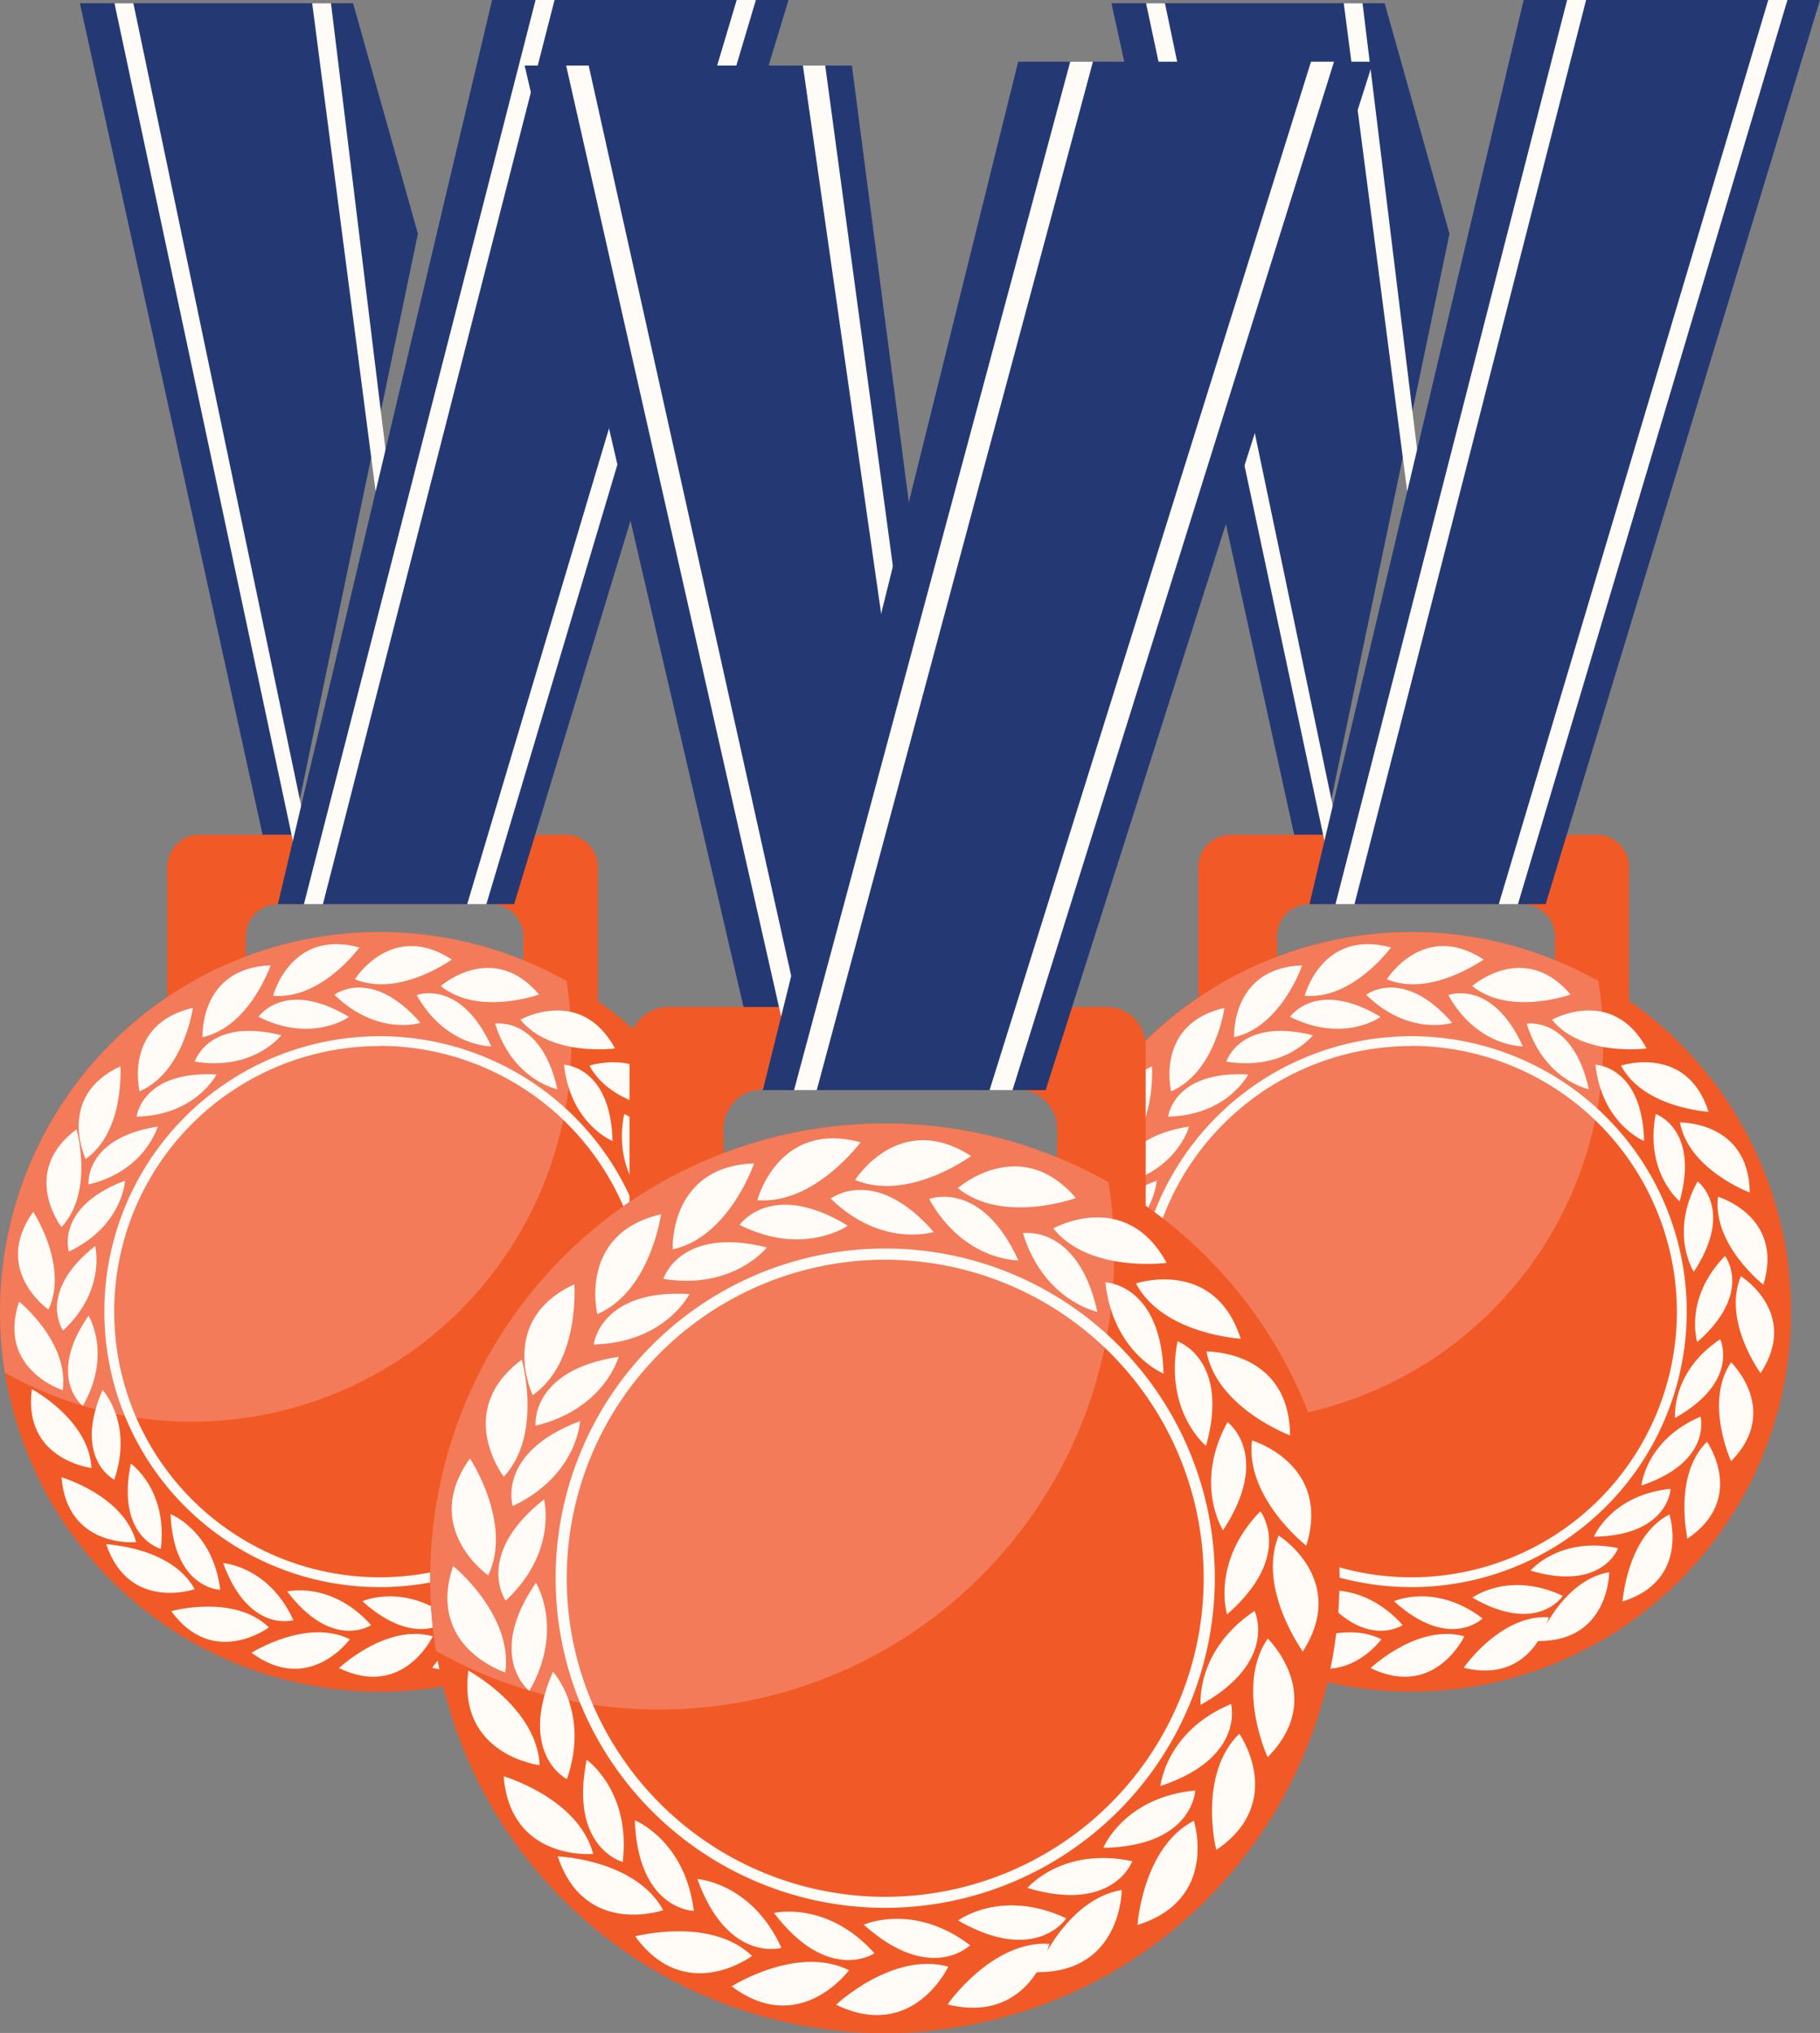 <svg xmlns="http://www.w3.org/2000/svg" viewBox="0 0 185.04 206.65"><rect x="0" y="0" width="185.04" height="206.65" fill="#808080" stroke="none"/><defs><style>.cls-1{fill:#243974;}.cls-2{fill:#fffcf8;}.cls-3{fill:#f15a26;}.cls-4{fill:#f37b59;}</style></defs><g id="Layer_2" data-name="Layer 2"><g id="Layer_1-2" data-name="Layer 1"><polygon class="cls-1" points="140.78 0.33 147.37 23.77 133.13 91.91 113 0.33 140.78 0.33"/><polygon class="cls-2" points="136.62 0.33 144.26 59.09 145.33 55.95 138.53 0.33 136.62 0.33"/><path class="cls-3" d="M121.83,101.8V88.15a3.3,3.3,0,0,1,3.3-3.3h37.2a3.29,3.29,0,0,1,3.29,3.3v14.12h-7.53V95.21a3.3,3.3,0,0,0-3.3-3.3H133.13a3.29,3.29,0,0,0-3.29,3.3v4.71Z"/><polygon class="cls-2" points="134.91 86.67 135.89 83.78 118.44 0.33 116.52 0.33 134.91 86.67"/><circle class="cls-3" cx="143.49" cy="133.35" r="38.61" transform="translate(-40.11 65.06) rotate(-22.5)"/><path class="cls-4" d="M104.88,133.35a39.22,39.22,0,0,0,.49,6.17A38.61,38.61,0,0,0,163,105.89a38.05,38.05,0,0,0-.5-6.17,38.62,38.62,0,0,0-57.59,33.63Z"/><polygon class="cls-1" points="133.13 91.91 157.15 91.91 185.04 0 154.91 0 133.13 91.91"/><path class="cls-2" d="M143.49,161.33a28,28,0,1,1,28-28A28,28,0,0,1,143.49,161.33Zm0-55a27,27,0,1,0,27,27A27.07,27.07,0,0,0,143.49,106.31Z"/><path class="cls-2" d="M113.59,117.81s-3.06-6.36,3.53-9.42C117.12,108.39,117.59,115,113.59,117.81Z"/><path class="cls-2" d="M113.83,120.4s-.47-4.71,7.06-5.89C120.89,114.51,119.71,119,113.83,120.4Z"/><path class="cls-2" d="M119.07,110.93s-1.67-6.85,5.42-8.48C124.49,102.45,123.58,109,119.07,110.93Z"/><path class="cls-2" d="M118.77,113.51s.51-4.7,8.13-4.29C126.9,109.22,124.82,113.35,118.77,113.51Z"/><path class="cls-2" d="M125.47,105.43s-.34-7.05,6.92-7.3C132.39,98.13,130.26,104.38,125.47,105.43Z"/><path class="cls-2" d="M124.68,107.91s1.4-4.53,8.8-2.68C133.48,105.23,130.65,108.9,124.68,107.91Z"/><path class="cls-2" d="M132.65,101.22s1.76-6.83,8.77-4.91C141.42,96.31,137.53,101.65,132.65,101.22Z"/><path class="cls-2" d="M131.16,103.36s2.68-3.91,9.19,0C140.35,103.41,136.57,106.07,131.16,103.36Z"/><path class="cls-2" d="M141,99.54s3.75-6,9.85-2C150.81,97.51,145.49,101.42,141,99.54Z"/><path class="cls-2" d="M138.9,101.12s3.73-2.91,8.74,2.84C147.64,104,143.23,105.35,138.9,101.12Z"/><path class="cls-2" d="M149.68,100.23s5.3-4.67,10,.86C159.71,101.09,153.49,103.32,149.68,100.23Z"/><path class="cls-2" d="M147.25,101.15s4.41-1.72,7.58,5.21C154.83,106.36,150.2,106.44,147.25,101.15Z"/><path class="cls-2" d="M157.79,103.65s6.15-3.46,9.62,2.92C167.41,106.57,160.86,107.46,157.79,103.65Z"/><path class="cls-2" d="M155.22,104.05s4.67-.77,6.32,6.67C161.54,110.72,157,109.83,155.22,104.05Z"/><path class="cls-2" d="M164.81,108.32s6.7-2.23,8.9,4.7C173.71,113,167.11,112.65,164.81,108.32Z"/><path class="cls-2" d="M162.21,108.23s4.74.13,4.95,7.75C167.16,116,162.87,114.25,162.21,108.23Z"/><path class="cls-2" d="M170.8,114.1s7-.15,7.1,7.12C177.9,121.22,171.71,118.92,170.8,114.1Z"/><path class="cls-2" d="M168.34,113.24s4.48,1.53,2.43,8.87C170.77,122.11,167.19,119.18,168.34,113.24Z"/><path class="cls-2" d="M174.67,121.65s6.76,2,4.61,8.94C179.28,130.59,174.08,126.52,174.67,121.65Z"/><path class="cls-2" d="M172.59,120.09s3.81,2.81-.38,9.19C172.21,129.28,169.69,125.4,172.59,120.09Z"/><path class="cls-2" d="M177,129.73s6,3.73,2,9.85C179,139.58,175.09,134.26,177,129.73Z"/><path class="cls-2" d="M175.38,127.67s2.91,3.72-2.82,8.75C172.56,136.42,171.16,132,175.38,127.67Z"/><path class="cls-2" d="M176,138.48s5.08,4.89,0,10.05C176,148.53,173.24,142.52,176,138.48Z"/><path class="cls-2" d="M174.89,136.13s2.07,4.25-4.58,8C170.31,144.1,169.86,139.5,174.89,136.13Z"/><path class="cls-2" d="M173.55,146.55s4.06,5.77-2,9.86C171.6,156.41,170.06,150,173.55,146.55Z"/><path class="cls-2" d="M172.89,144s1.23,4.57-6,7C166.88,151,167.31,146.39,172.89,144Z"/><path class="cls-2" d="M169.73,153.94s2.16,6.71-4.78,8.85C165,162.79,165.38,156.19,169.73,153.94Z"/><path class="cls-2" d="M169.85,151.34s-.18,4.73-7.8,4.87C162.05,156.21,163.83,151.94,169.85,151.34Z"/><path class="cls-2" d="M163.61,159.81s0,7.06-7.24,7C156.37,166.8,158.78,160.64,163.61,159.81Z"/><path class="cls-2" d="M164.51,157.37s-1.6,4.45-8.91,2.28C155.6,159.65,158.58,156.12,164.51,157.37Z"/><path class="cls-2" d="M157.46,164.39s-1.59,6.87-8.65,5.14C148.81,169.53,152.57,164.09,157.46,164.39Z"/><path class="cls-2" d="M158.89,162.22s-2.57,4-9.19.18C149.7,162.4,153.42,159.64,158.89,162.22Z"/><path class="cls-2" d="M148.88,166.33s-3,6.4-9.53,3.23C139.35,169.56,144.16,165,148.88,166.33Z"/><path class="cls-2" d="M150.73,164.51s-3.34,3.35-9-1.74C141.7,162.77,145.91,160.85,150.73,164.51Z"/><path class="cls-2" d="M140.45,166.63s-4.14,5.71-10,1.37C130.48,168,136.06,164.45,140.45,166.63Z"/><path class="cls-2" d="M142.61,165.19s-3.92,2.65-8.53-3.42C134.08,161.77,138.57,160.68,142.61,165.19Z"/><path class="cls-2" d="M132.22,165.42s-5.65,4.23-9.93-1.65C122.29,163.77,128.67,162,132.22,165.42Z"/><path class="cls-2" d="M134.71,164.69s-4.53,1.37-7.14-5.8C127.57,158.89,132.19,159.19,134.71,164.69Z"/><path class="cls-2" d="M124.67,161.54s-6.66,2.32-9-4.58C115.71,157,122.32,157.24,124.67,161.54Z"/><path class="cls-2" d="M127.27,161.6s-4.73-.07-5-7.69C122.22,153.91,126.53,155.59,127.27,161.6Z"/><path class="cls-2" d="M118.72,156.76s-7,.65-7.6-6.59C111.12,150.17,117.47,152,118.72,156.76Z"/><path class="cls-2" d="M121.23,157.44s-4.58-1.2-3.06-8.67C118.17,148.77,122,151.43,121.23,157.44Z"/><path class="cls-2" d="M114.18,149.22s-7-.82-6.06-8C108.12,141.19,113.94,144.33,114.18,149.22Z"/><path class="cls-2" d="M116.5,150.41s-4.23-2.13-1.19-9.12C115.31,141.29,118.46,144.68,116.5,150.41Z"/><path class="cls-2" d="M111.25,141.31s-6.72-2.13-4.43-9C106.82,132.28,111.94,136.46,111.25,141.31Z"/><path class="cls-2" d="M113.3,142.91s-3.75-2.88.56-9.17C113.86,133.74,116.31,137.66,113.3,142.91Z"/><path class="cls-2" d="M109.81,133.12s-5.79-4-1.55-9.94C108.26,123.18,111.91,128.69,109.81,133.12Z"/><path class="cls-2" d="M111.29,135.25s-2.72-3.86,3.26-8.59C114.55,126.66,115.72,131.13,111.29,135.25Z"/><path class="cls-2" d="M111.13,124.73s-4.3-5.59,1.53-9.94C112.66,114.79,114.47,121.15,111.13,124.73Z"/><path class="cls-2" d="M111.89,127.22s-1.43-4.51,5.71-7.21C117.6,120,117.36,124.63,111.89,127.22Z"/><polygon class="cls-2" points="135.78 91.91 137.71 91.91 161.26 0 159.33 0 135.78 91.91"/><polygon class="cls-2" points="152.38 91.91 154.33 91.91 181.73 0 179.78 0 152.38 91.91"/><polygon class="cls-1" points="35.9 0.33 42.49 23.77 28.25 91.91 8.12 0.33 35.9 0.33"/><polygon class="cls-2" points="31.74 0.33 39.38 59.09 40.45 55.95 33.65 0.33 31.74 0.33"/><path class="cls-3" d="M17,101.8V88.15a3.3,3.3,0,0,1,3.3-3.3h37.2a3.29,3.29,0,0,1,3.29,3.3v14.12H53.21V95.21a3.3,3.3,0,0,0-3.3-3.3H28.25A3.29,3.29,0,0,0,25,95.21v4.71Z"/><polygon class="cls-2" points="30.03 86.67 31.01 83.78 13.56 0.33 11.64 0.33 30.03 86.67"/><circle class="cls-3" cx="38.61" cy="133.35" r="38.61" transform="translate(-48.09 24.93) rotate(-22.5)"/><path class="cls-4" d="M0,133.35a39.22,39.22,0,0,0,.49,6.17,38.61,38.61,0,0,0,57.6-33.63,38.05,38.05,0,0,0-.5-6.17A38.62,38.62,0,0,0,0,133.35Z"/><polygon class="cls-1" points="28.25 91.91 52.27 91.91 80.17 0 50.03 0 28.25 91.91"/><path class="cls-2" d="M38.61,161.33a28,28,0,1,1,28-28A28,28,0,0,1,38.61,161.33Zm0-55a27,27,0,1,0,27,27A27.07,27.07,0,0,0,38.61,106.31Z"/><path class="cls-2" d="M8.71,117.81s-3.06-6.36,3.53-9.42C12.24,108.39,12.71,115,8.71,117.81Z"/><path class="cls-2" d="M9,120.4s-.47-4.71,7.06-5.89C16,114.51,14.83,119,9,120.4Z"/><path class="cls-2" d="M14.19,110.93s-1.67-6.85,5.42-8.48C19.61,102.45,18.7,109,14.19,110.93Z"/><path class="cls-2" d="M13.89,113.51s.51-4.7,8.13-4.29C22,109.22,19.94,113.35,13.89,113.51Z"/><path class="cls-2" d="M20.59,105.43s-.34-7.05,6.92-7.3C27.51,98.13,25.38,104.38,20.59,105.43Z"/><path class="cls-2" d="M19.8,107.91s1.4-4.53,8.8-2.68C28.6,105.23,25.77,108.9,19.8,107.91Z"/><path class="cls-2" d="M27.77,101.22s1.76-6.83,8.77-4.91C36.54,96.31,32.65,101.65,27.77,101.22Z"/><path class="cls-2" d="M26.28,103.36s2.68-3.91,9.19,0C35.47,103.41,31.69,106.07,26.28,103.36Z"/><path class="cls-2" d="M36.08,99.54s3.75-6,9.86-2C45.94,97.51,40.61,101.42,36.08,99.54Z"/><path class="cls-2" d="M34,101.12s3.73-2.91,8.74,2.84C42.76,104,38.35,105.35,34,101.12Z"/><path class="cls-2" d="M44.81,100.23s5.29-4.67,10,.86C54.83,101.09,48.61,103.32,44.81,100.23Z"/><path class="cls-2" d="M42.37,101.15s4.41-1.72,7.58,5.21C50,106.36,45.32,106.44,42.37,101.15Z"/><path class="cls-2" d="M52.91,103.65s6.15-3.46,9.62,2.92C62.53,106.57,56,107.46,52.91,103.65Z"/><path class="cls-2" d="M50.34,104.05s4.67-.77,6.33,6.67C56.67,110.72,52.13,109.83,50.34,104.05Z"/><path class="cls-2" d="M59.93,108.32s6.7-2.23,8.9,4.7C68.83,113,62.23,112.65,59.93,108.32Z"/><path class="cls-2" d="M57.34,108.23s4.73.13,4.94,7.75C62.28,116,58,114.25,57.34,108.23Z"/><path class="cls-2" d="M65.92,114.1s7-.15,7.1,7.12C73,121.22,66.83,118.92,65.92,114.1Z"/><path class="cls-2" d="M63.46,113.24s4.48,1.53,2.43,8.87C65.89,122.11,62.31,119.18,63.46,113.24Z"/><path class="cls-2" d="M69.79,121.65s6.76,2,4.61,8.94C74.4,130.59,69.2,126.52,69.79,121.65Z"/><path class="cls-2" d="M67.71,120.09s3.81,2.81-.38,9.19C67.33,129.28,64.81,125.4,67.71,120.09Z"/><path class="cls-2" d="M72.08,129.73s6,3.73,2,9.85C74.13,139.58,70.21,134.26,72.08,129.73Z"/><path class="cls-2" d="M70.5,127.67s2.91,3.72-2.82,8.75C67.68,136.42,66.28,132,70.5,127.67Z"/><path class="cls-2" d="M71.13,138.48s5.08,4.89,0,10.05C71.09,148.53,68.36,142.52,71.13,138.48Z"/><path class="cls-2" d="M70,136.13s2.07,4.25-4.58,8C65.43,144.1,65,139.5,70,136.13Z"/><path class="cls-2" d="M68.67,146.55s4.06,5.77-2,9.86C66.72,156.41,65.18,150,68.67,146.55Z"/><path class="cls-2" d="M68,144s1.24,4.57-6,7C62,151,62.43,146.39,68,144Z"/><path class="cls-2" d="M64.85,153.94s2.16,6.71-4.78,8.85C60.07,162.79,60.5,156.19,64.85,153.94Z"/><path class="cls-2" d="M65,151.34s-.18,4.73-7.8,4.87C57.17,156.21,59,151.94,65,151.34Z"/><path class="cls-2" d="M58.73,159.81s0,7.06-7.24,7C51.49,166.8,53.9,160.64,58.73,159.81Z"/><path class="cls-2" d="M59.63,157.37s-1.6,4.45-8.91,2.28C50.72,159.65,53.7,156.12,59.63,157.37Z"/><path class="cls-2" d="M52.58,164.39s-1.59,6.87-8.64,5.14C43.94,169.53,47.69,164.09,52.58,164.39Z"/><path class="cls-2" d="M54,162.22s-2.57,4-9.19.18C44.82,162.4,48.54,159.64,54,162.22Z"/><path class="cls-2" d="M44,166.33s-3,6.4-9.53,3.23C34.47,169.56,39.28,165,44,166.33Z"/><path class="cls-2" d="M45.85,164.51s-3.34,3.35-9-1.74C36.82,162.77,41,160.85,45.85,164.51Z"/><path class="cls-2" d="M35.57,166.63s-4.14,5.71-10,1.37C25.6,168,31.18,164.45,35.57,166.63Z"/><path class="cls-2" d="M37.73,165.19s-3.92,2.65-8.53-3.42C29.2,161.77,33.69,160.68,37.73,165.19Z"/><path class="cls-2" d="M27.34,165.42s-5.65,4.23-9.93-1.65C17.41,163.77,23.79,162,27.34,165.42Z"/><path class="cls-2" d="M29.83,164.69s-4.53,1.37-7.14-5.8C22.69,158.89,27.31,159.19,29.83,164.69Z"/><path class="cls-2" d="M19.79,161.54s-6.66,2.32-9-4.58C10.83,157,17.44,157.24,19.79,161.54Z"/><path class="cls-2" d="M22.39,161.6s-4.73-.07-5.05-7.69C17.34,153.91,21.65,155.59,22.39,161.6Z"/><path class="cls-2" d="M13.84,156.76s-7,.65-7.59-6.59C6.25,150.17,12.59,152,13.84,156.76Z"/><path class="cls-2" d="M16.35,157.44s-4.58-1.2-3.05-8.67C13.3,148.77,17.08,151.43,16.35,157.44Z"/><path class="cls-2" d="M9.3,149.22s-7-.82-6.06-8C3.24,141.19,9.06,144.33,9.3,149.22Z"/><path class="cls-2" d="M11.62,150.41s-4.23-2.13-1.19-9.12C10.43,141.29,13.58,144.68,11.62,150.41Z"/><path class="cls-2" d="M6.37,141.31s-6.72-2.13-4.43-9C1.94,132.28,7.06,136.46,6.37,141.31Z"/><path class="cls-2" d="M8.42,142.91S4.67,140,9,133.74C9,133.74,11.43,137.66,8.42,142.91Z"/><path class="cls-2" d="M4.93,133.12s-5.79-4-1.55-9.94C3.38,123.18,7,128.69,4.93,133.12Z"/><path class="cls-2" d="M6.41,135.25s-2.72-3.86,3.26-8.59C9.67,126.66,10.84,131.13,6.41,135.25Z"/><path class="cls-2" d="M6.25,124.73s-4.3-5.59,1.53-9.94C7.78,114.79,9.59,121.15,6.25,124.73Z"/><path class="cls-2" d="M7,127.22s-1.43-4.51,5.71-7.21C12.72,120,12.48,124.63,7,127.22Z"/><polygon class="cls-2" points="30.9 91.91 32.83 91.91 56.38 0 54.45 0 30.9 91.91"/><polygon class="cls-2" points="47.5 91.91 49.45 91.91 76.85 0 74.9 0 47.5 91.91"/><polygon class="cls-1" points="86.61 6.66 93.91 62.6 77.56 110.81 53.34 6.66 86.61 6.66"/><polygon class="cls-2" points="81.63 6.66 90.89 71.52 92.16 67.76 83.9 6.66 81.63 6.66"/><path class="cls-3" d="M64,122.65V106.3a3.94,3.94,0,0,1,4-3.94h44.53a3.94,3.94,0,0,1,3.95,3.94v16.92h-9v-8.46a4,4,0,0,0-4-4H77.56a4,4,0,0,0-4,4v5.64Z"/><polygon class="cls-2" points="79.69 104.53 80.86 101.08 59.85 6.66 57.56 6.66 79.69 104.53"/><circle class="cls-3" cx="89.96" cy="160.43" r="46.23" transform="translate(-87.09 110.6) rotate(-45)"/><path class="cls-4" d="M43.74,160.43a46.25,46.25,0,0,0,.59,7.39,46.25,46.25,0,0,0,68.36-47.66,46.24,46.24,0,0,0-68.95,40.27Z"/><polygon class="cls-1" points="77.56 110.81 106.31 110.81 139.6 6.27 103.52 6.27 77.56 110.81"/><path class="cls-2" d="M90,193.93a33.51,33.51,0,1,1,33.51-33.5A33.54,33.54,0,0,1,90,193.93Zm0-65.88a32.38,32.38,0,1,0,32.38,32.38A32.41,32.41,0,0,0,90,128.05Z"/><path class="cls-2" d="M54.16,141.82s-3.66-7.61,4.23-11.27C58.39,130.55,59,138.44,54.16,141.82Z"/><path class="cls-2" d="M54.45,144.92s-.57-5.64,8.45-7C62.9,137.88,61.49,143.23,54.45,144.92Z"/><path class="cls-2" d="M60.73,133.58s-2-8.2,6.48-10.15C67.21,123.43,66.12,131.27,60.73,133.58Z"/><path class="cls-2" d="M60.36,136.67S61,131,70.1,131.54C70.1,131.54,67.61,136.49,60.36,136.67Z"/><path class="cls-2" d="M68.39,127s-.41-8.44,8.28-8.74C76.67,118.26,74.12,125.75,68.39,127Z"/><path class="cls-2" d="M67.44,130s1.68-5.41,10.53-3.2C78,126.76,74.59,131.15,67.44,130Z"/><path class="cls-2" d="M77,122s2.11-8.18,10.51-5.88C87.49,116.08,82.83,122.47,77,122Z"/><path class="cls-2" d="M75.2,124.51s3.2-4.67,11,.08C86.21,124.59,81.67,127.77,75.2,124.51Z"/><path class="cls-2" d="M86.94,119.94s4.49-7.15,11.79-2.43C98.73,117.51,92.35,122.2,86.94,119.94Z"/><path class="cls-2" d="M84.46,121.84s4.47-3.49,10.47,3.39C94.93,125.23,89.65,126.9,84.46,121.84Z"/><path class="cls-2" d="M97.38,120.77s6.34-5.58,12,1C109.38,121.8,101.93,124.47,97.38,120.77Z"/><path class="cls-2" d="M94.47,121.88s5.28-2.07,9.07,6.24C103.54,128.12,98,128.21,94.47,121.88Z"/><path class="cls-2" d="M107.08,124.87s7.37-4.15,11.53,3.5C118.61,128.37,110.77,129.43,107.08,124.87Z"/><path class="cls-2" d="M104,125.35s5.59-.93,7.57,8C111.58,133.34,106.14,132.27,104,125.35Z"/><path class="cls-2" d="M115.49,130.46s8-2.67,10.65,5.62C126.14,136.08,118.24,135.64,115.49,130.46Z"/><path class="cls-2" d="M112.38,130.35s5.67.15,5.92,9.28C118.3,139.63,113.17,137.55,112.38,130.35Z"/><path class="cls-2" d="M122.66,137.38s8.44-.18,8.5,8.53C131.16,145.91,123.75,143.14,122.66,137.38Z"/><path class="cls-2" d="M119.72,136.35s5.36,1.83,2.9,10.62C122.62,147,118.33,143.46,119.72,136.35Z"/><path class="cls-2" d="M127.29,146.42s8.1,2.39,5.52,10.7C132.81,157.12,126.58,152.24,127.29,146.42Z"/><path class="cls-2" d="M124.8,144.55s4.56,3.36-.45,11C124.35,155.55,121.33,150.91,124.8,144.55Z"/><path class="cls-2" d="M130,156.09s7.16,4.47,2.45,11.79C132.49,167.88,127.8,161.51,130,156.09Z"/><path class="cls-2" d="M128.14,153.62s3.49,4.46-3.38,10.48C124.76,164.1,123.09,158.82,128.14,153.62Z"/><path class="cls-2" d="M128.89,166.56s6.09,5.87,0,12.05C128.85,178.61,125.58,171.4,128.89,166.56Z"/><path class="cls-2" d="M127.55,163.75s2.49,5.1-5.48,9.55C122.07,173.3,121.53,167.79,127.55,163.75Z"/><path class="cls-2" d="M126,176.23s4.86,6.91-2.33,11.81C123.62,188,121.77,180.35,126,176.23Z"/><path class="cls-2" d="M125.16,173.21s1.48,5.47-7.19,8.34C118,181.55,118.49,176,125.16,173.21Z"/><path class="cls-2" d="M121.38,185.08s2.59,8-5.73,10.59C115.65,195.67,116.17,187.77,121.38,185.08Z"/><path class="cls-2" d="M121.52,182s-.21,5.67-9.34,5.83C112.18,187.79,114.31,182.68,121.52,182Z"/><path class="cls-2" d="M114.05,192.11s0,8.44-8.67,8.36C105.38,200.47,108.27,193.1,114.05,192.11Z"/><path class="cls-2" d="M115.12,189.19s-1.91,5.33-10.66,2.72C104.46,191.91,108,187.68,115.12,189.19Z"/><path class="cls-2" d="M106.69,197.59s-1.9,8.23-10.35,6.16C96.34,203.75,100.83,197.23,106.69,197.59Z"/><path class="cls-2" d="M108.41,195s-3.09,4.76-11,.22C97.4,195.21,101.85,191.91,108.41,195Z"/><path class="cls-2" d="M96.41,199.91s-3.57,7.66-11.4,3.87C85,203.78,90.76,198.35,96.41,199.91Z"/><path class="cls-2" d="M98.63,197.73s-4,4-10.81-2.08C87.82,195.65,92.86,193.35,98.63,197.73Z"/><path class="cls-2" d="M86.32,200.27s-5,6.84-11.93,1.64C74.39,201.91,81.06,197.66,86.32,200.27Z"/><path class="cls-2" d="M88.91,198.55s-4.69,3.17-10.22-4.1C78.69,194.45,84.07,193.15,88.91,198.55Z"/><path class="cls-2" d="M76.46,198.82s-6.76,5.07-11.88-2C64.58,196.85,72.22,194.77,76.46,198.82Z"/><path class="cls-2" d="M79.45,198S74,199.59,70.9,191C70.9,191,76.43,191.36,79.45,198Z"/><path class="cls-2" d="M67.43,194.17s-8,2.78-10.72-5.47C56.71,188.7,64.61,189,67.43,194.17Z"/><path class="cls-2" d="M70.54,194.24s-5.66-.07-6-9.2C64.5,185,69.66,187.05,70.54,194.24Z"/><path class="cls-2" d="M60.31,188.45s-8.41.78-9.1-7.89C51.21,180.56,58.81,182.78,60.31,188.45Z"/><path class="cls-2" d="M63.31,189.27s-5.48-1.44-3.66-10.39C59.65,178.88,64.18,182.07,63.31,189.27Z"/><path class="cls-2" d="M54.87,179.43s-8.39-1-7.25-9.61C47.62,169.82,54.58,173.57,54.87,179.43Z"/><path class="cls-2" d="M57.64,180.85s-5.06-2.54-1.42-10.92C56.22,169.93,60,174,57.64,180.85Z"/><path class="cls-2" d="M51.37,170s-8.06-2.55-5.31-10.81C46.06,159.14,52.19,164.15,51.37,170Z"/><path class="cls-2" d="M53.82,171.88s-4.49-3.46.67-11C54.49,160.89,57.42,165.59,53.82,171.88Z"/><path class="cls-2" d="M49.64,160.14s-6.93-4.82-1.86-11.89C47.78,148.25,52.15,154.84,49.64,160.14Z"/><path class="cls-2" d="M51.41,162.71s-3.26-4.64,3.9-10.3C55.31,152.41,56.72,157.77,51.41,162.71Z"/><path class="cls-2" d="M51.22,150.11s-5.15-6.7,1.83-11.9C53.05,138.21,55.21,145.82,51.22,150.11Z"/><path class="cls-2" d="M52.13,153.09s-1.71-5.41,6.83-8.63C59,144.46,58.68,150,52.13,153.09Z"/><polygon class="cls-2" points="80.73 110.81 83.04 110.81 111.12 6.27 108.81 6.27 80.73 110.81"/><polygon class="cls-2" points="100.61 110.81 102.94 110.81 135.63 6.27 133.29 6.27 100.61 110.81"/></g></g></svg>